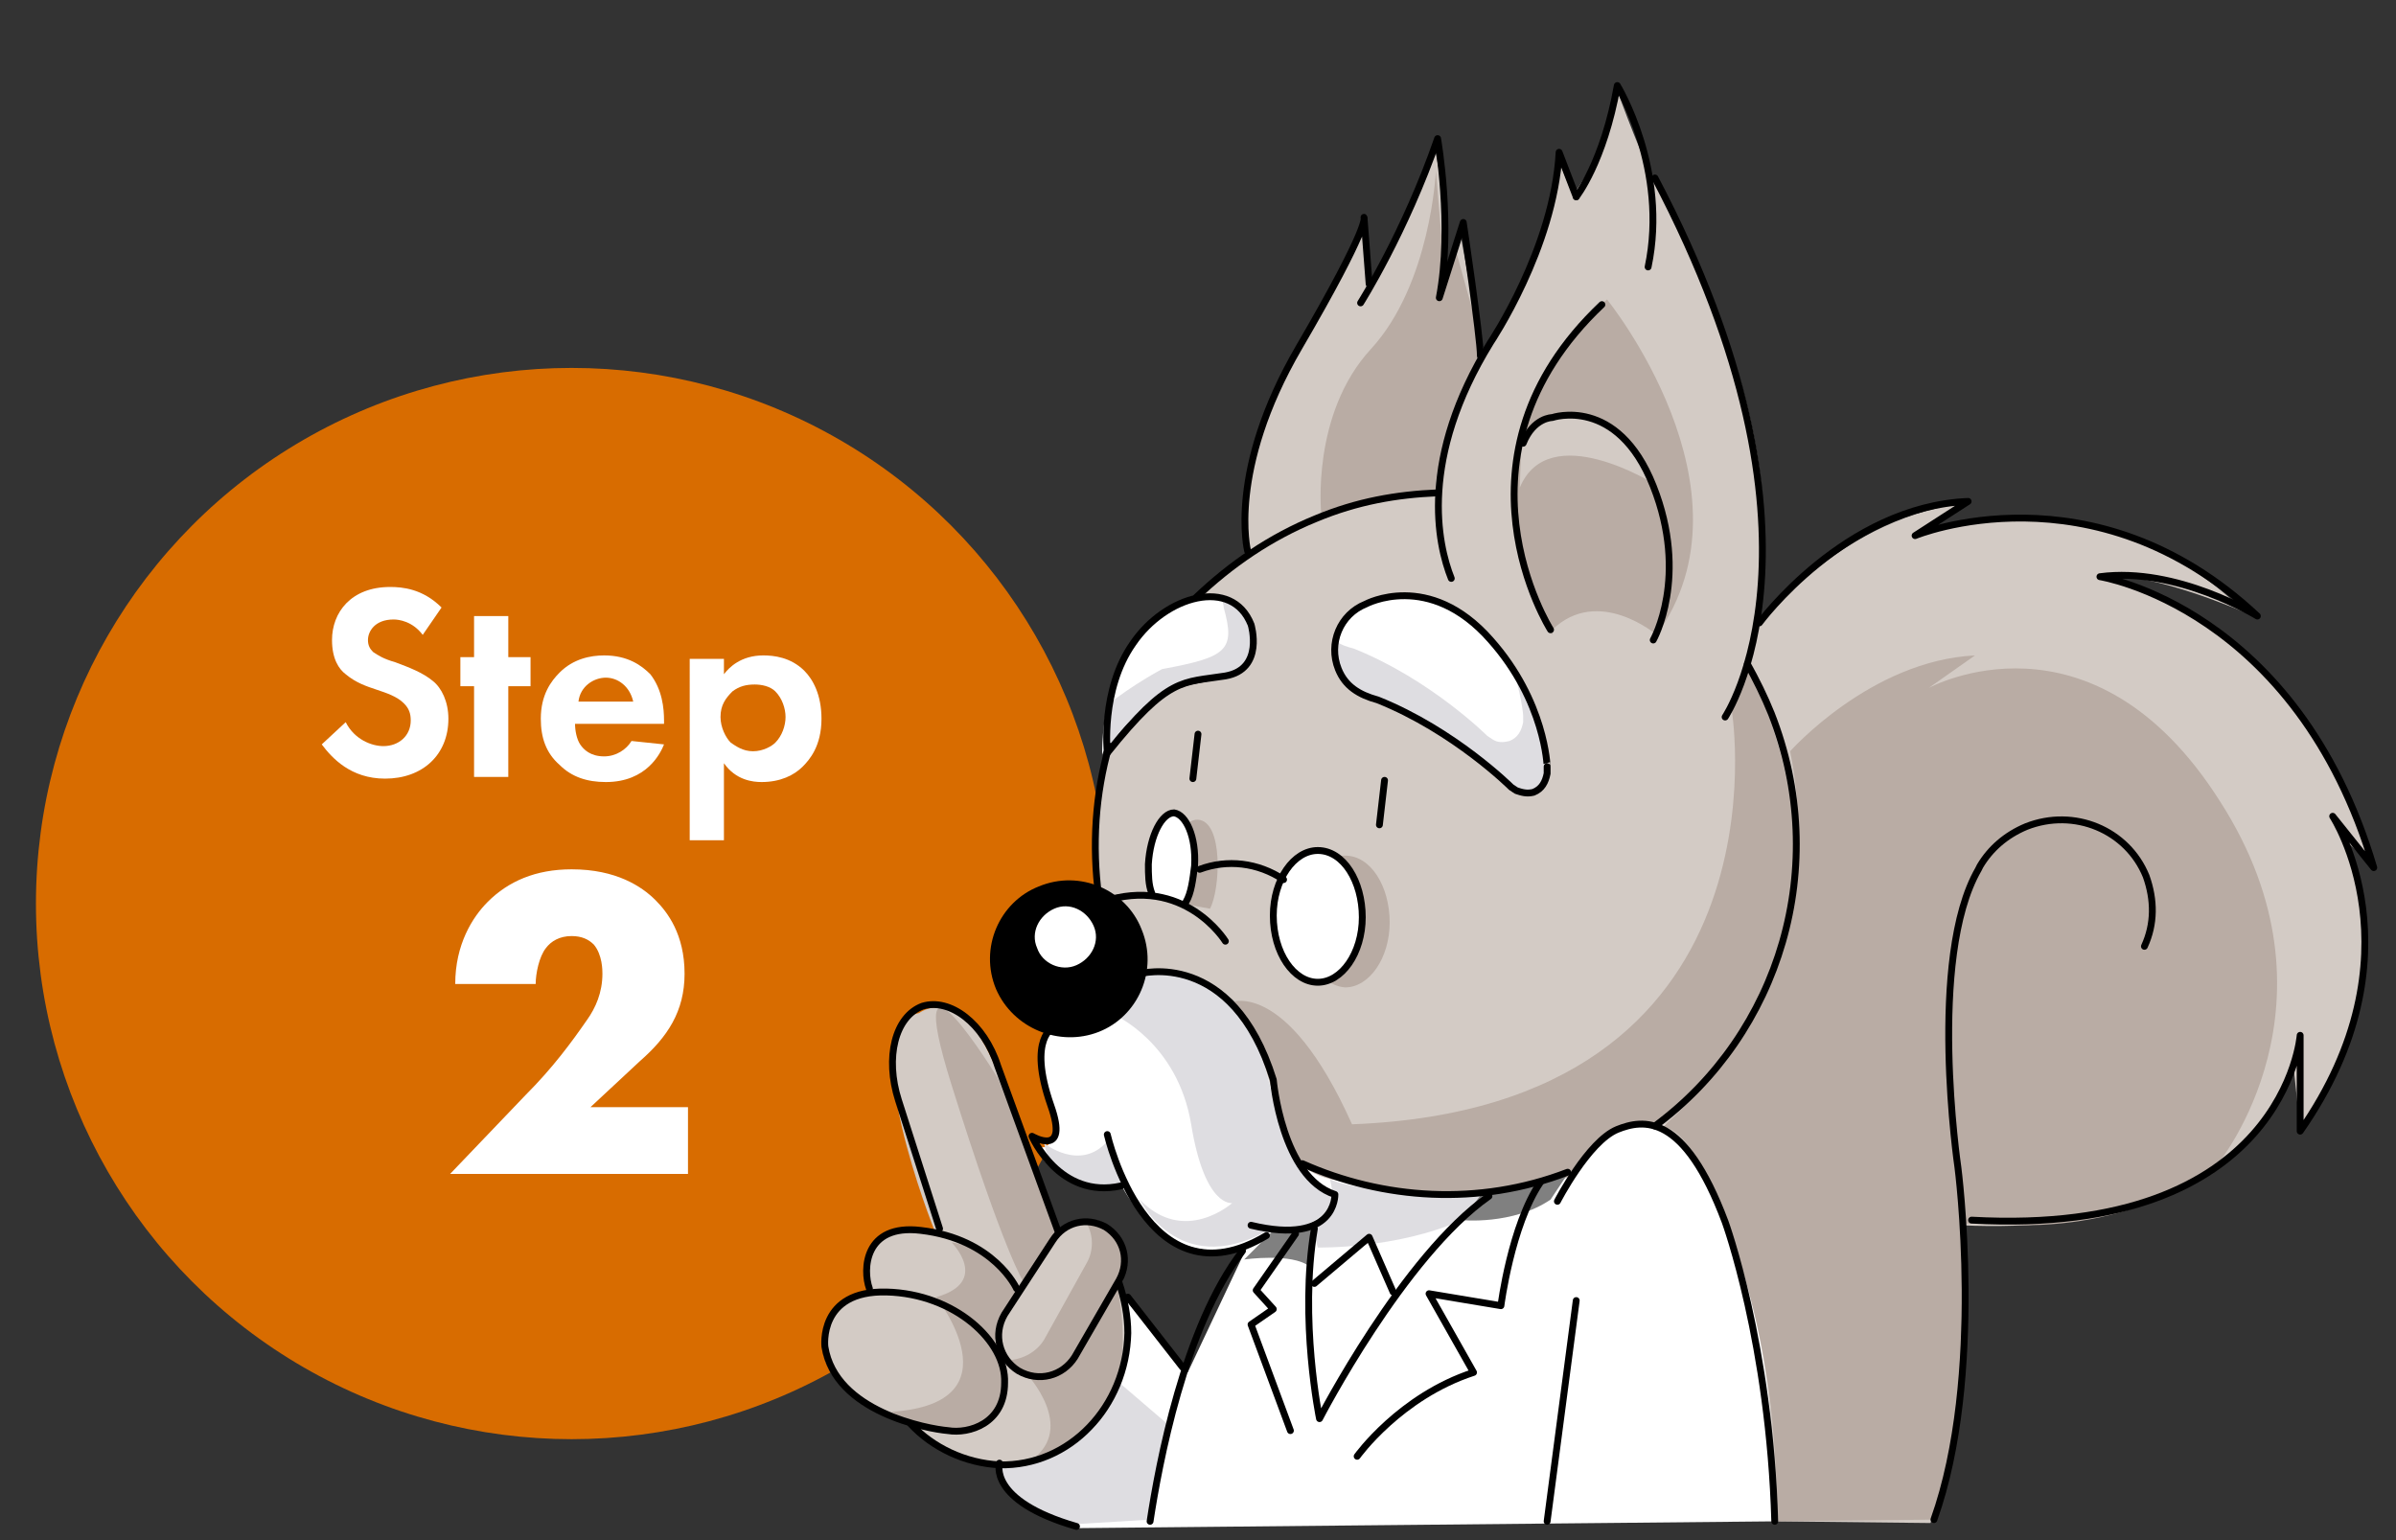 <?xml version="1.0" encoding="utf-8"?>
<!-- Generator: Adobe Illustrator 25.4.1, SVG Export Plug-In . SVG Version: 6.00 Build 0)  -->
<svg version="1.1" id="レイヤー_1" xmlns="http://www.w3.org/2000/svg" xmlns:xlink="http://www.w3.org/1999/xlink" x="0px"
	 y="0px" viewBox="0 0 140 90" style="enable-background:new 0 0 140 90;" xml:space="preserve">
<rect x="0" y="0" width="140" height="90" fill="#333333" stroke="none"/>
<style type="text/css">
	.st0{fill:#D86C00;}
	.st1{fill:#FFFFFF;}
	.st2{fill:#D3CBC5;}
	.st3{fill:#B9ACA4;}
	.st4{fill:#DEDDE1;}
	.st5{fill:#808080;}
	.st6{fill:none;stroke:#000000;stroke-width:0.4;stroke-linecap:round;stroke-linejoin:round;}
</style>
<g id="レイヤー_1のコピー">
	<circle class="st0" cx="33.4" cy="52.8" r="31.3"/>
	<g>
		<path class="st1" d="M24.7,37.1c-0.6-0.8-1.4-0.9-1.7-0.9c-1.1,0-1.5,0.7-1.5,1.2c0,0.3,0.1,0.5,0.3,0.7c0.3,0.2,0.6,0.4,1.3,0.6
			c0.8,0.3,1.6,0.6,2.2,1.1c0.5,0.4,0.9,1.2,0.9,2.2c0,2.1-1.5,3.5-3.7,3.5c-2,0-3.1-1.2-3.7-2l1.4-1.3c0.5,1,1.5,1.4,2.2,1.4
			c0.9,0,1.6-0.6,1.6-1.5c0-0.4-0.1-0.7-0.4-1c-0.4-0.4-1-0.6-1.6-0.8s-1.2-0.4-1.8-0.9c-0.4-0.3-0.8-0.9-0.8-2
			c0-1.6,1.1-3.1,3.4-3.1c0.7,0,1.9,0.1,3,1.2L24.7,37.1z"/>
		<path class="st1" d="M29.7,40.1v5.3h-2v-5.3h-0.8v-1.7h0.8V36h2v2.4H31v1.7H29.7z"/>
		<path class="st1" d="M38.8,43.5c-0.2,0.5-1,2.2-3.4,2.2c-1.1,0-2-0.3-2.7-1c-0.8-0.7-1.1-1.6-1.1-2.7c0-1.4,0.6-2.2,1.1-2.7
			c0.8-0.8,1.8-1,2.6-1c1.4,0,2.2,0.6,2.7,1.1c0.7,0.9,0.8,2,0.8,2.7v0.2h-5.2c0,0.4,0.1,0.9,0.3,1.2s0.6,0.7,1.4,0.7
			c0.7,0,1.3-0.4,1.6-0.9L38.8,43.5z M37,41c-0.2-0.9-0.9-1.4-1.6-1.4c-0.7,0-1.5,0.5-1.6,1.4H37z"/>
		<path class="st1" d="M42.3,49.1h-2V38.5h2v0.9c0.3-0.4,1-1.1,2.3-1.1c0.6,0,1.6,0.1,2.4,0.9c0.5,0.5,1,1.4,1,2.8
			c0,1.6-0.7,2.4-1.1,2.8c-0.5,0.5-1.3,0.9-2.4,0.9c-0.5,0-1.5-0.1-2.2-1.1V49.1z M42.8,40.4c-0.4,0.4-0.7,0.8-0.7,1.5
			c0,0.6,0.3,1.2,0.6,1.5c0.3,0.2,0.7,0.5,1.3,0.5s1.1-0.3,1.3-0.5c0.4-0.4,0.6-1,0.6-1.5s-0.2-1.1-0.6-1.5C45,40.1,44.5,40,44.1,40
			C43.6,40,43.2,40.1,42.8,40.4z"/>
	</g>
	<g>
		<path class="st1" d="M40.2,68.6H26.3l4.4-4.6c1.6-1.6,2.7-3.1,3.6-4.4c0.5-0.7,0.9-1.6,0.9-2.7c0-0.2,0-1.1-0.5-1.7
			c-0.3-0.3-0.7-0.5-1.3-0.5c-0.7,0-1.2,0.3-1.5,0.7c-0.4,0.5-0.6,1.5-0.6,2.1h-4.7c0-2.3,1-3.9,1.9-4.8c1.2-1.2,2.8-1.9,4.9-1.9
			c2.6,0,4.1,1,4.9,1.8c0.7,0.7,1.7,2,1.7,4.3c0,2.2-1,3.7-2.6,5.1l-2.9,2.7h5.7C40.2,64.7,40.2,68.6,40.2,68.6z"/>
	</g>
	<g>
		<path class="st1" d="M103.9,88.9l-41.1,0.4c0,0-4.3-1-4.3-3.6l7.4-9.6l3.5,4.1l3.4-7.2l3.7-9L87,63.3l8.3-0.3
			C95.3,63.1,105.9,68.6,103.9,88.9z"/>
		<path class="st2" d="M103.7,88.9c-0.1-1.5-0.1-3.3-0.2-5c-0.1-4.5-2-15.1-6.4-17.9c0,0,7-5.6,7.4-12.9c0,0,2-6.2-2.7-13.6l0.4-2.2
			c0,0,4.7-6.9,12.6-7.9l-2.3,1.8c0,0,10.5-3.6,18.7,4.6c0,0-5.5-2.4-8.1-2.1c4.2,1.4,12.6,5.7,15.3,16.6l-1.5-1.3c0,0,3.8,8-2.5,17
			l-0.4-3.8c0,0-2.3,10.2-19.4,9.4l-0.6-4.4c0,0-0.4-4.7-0.4-5.4l0.2-5.5c0,0-0.9,6,0.4,12.5c0,0,0.6,8.5,0.1,14.1
			c-0.1,1.2-0.8,4-1.5,6.1"/>
		<path class="st2" d="M96.8,65.9c0,0-2.8-0.8-4.8,2.7c0,0-9.6,3.1-16.2-0.7c0,0-1.7-3.4-1.8-5.9c-0.2-2.6-3.8-6.3-7.5-4.9l-2.2-4.8
			c0,0-0.6-5,0.4-8.5c0,0,2.9-3.3,4.5-3.7s4.7-0.5,3.8-3.2c-0.9-2.7-3-1.9-3-1.9s1.9-2.1,3-2.7c0,0-1-5.1,2.9-11.8l3.8-6.9l0.3,3.1
			c0,0,3.2-5.3,3.8-8.1c0,0,0.8,2.7,0.5,7.4l1-2.5l1.3,7.1c0,0,3.7-4.7,4.4-11.4l0.9,2.2c0,0,2.3-3,2.6-6.1c0,0,1.7,4.7,2.5,5.9
			c0,0,8.3,13.6,5.5,25.2l-0.5,2.9c0,0,5.3,7.7,2,16.7C100.8,64.9,96.8,65.9,96.8,65.9"/>
		<path class="st2" d="M65.4,75.3c0,0,2.3,6.5-3.2,9.3c-5.4,2.8-8.5-1.2-8.5-1.2s-7-1.8-5.4-6.1c0,0,0.8-1.8,2.7-1.8
			c0,0-2-4.5,3.6-3.6c0,0-4.8-12-0.9-12.7c0,0,2.6-2,4.7,3.8l3.3,8.9c0,0,1.8-1.2,3-0.3C66.6,73,65.4,75.3,65.4,75.3z"/>
		<path class="st3" d="M61.9,72l-3.6-9c0,0-5.8-9.5-2.7,0.4s4.2,11.5,4.2,11.5L61.9,72z"/>
		<path class="st3" d="M55.6,72.6c0,0,2.3,2.3-0.9,3.2c0,0,4.9,6.2-2.6,6.7c0,0,5.2,3.2,6.4-0.6c0,0,0.4-2.6-0.4-3.5l1.4-3.1
			C59.5,75.3,58.8,73.1,55.6,72.6z"/>
		<path class="st3" d="M64.6,71.8c-0.3-0.2-0.7-0.3-1.1-0.3c0.4,0.7,0.4,1.6,0,2.3L61,78.3c-0.5,0.8-1.4,1.2-2.3,1.2
			c0.2,0.3,0.5,0.6,0.8,0.8c1.2,0.7,2.6,0.3,3.3-0.8l2.5-4.5C66,73.8,65.7,72.5,64.6,71.8z"/>
		<path class="st3" d="M60,80.3c0,0,2.9,3.1,0.3,5c0,0,6.8-0.8,5-10L62.9,79C62.9,79,61.6,81,60,80.3z"/>
		<path class="st1" d="M64.4,44.1c0,0-0.2-7.6,5-9c0,0,2.8-1.2,3.5,1.3s0.2,2.9-3.6,3.6C69.2,40,65,42.3,64.4,44.1z"/>
		<path class="st4" d="M71.2,34.7c0.1,0.2,0.3,0.5,0.3,0.8c0.7,2.5,0.2,2.9-3.6,3.6c0,0-1.7,0.9-3.2,2.1c-0.3,1.5,0.1,2.7,0.1,2.7
			c0.5-1.8,4.4-4.1,4.4-4.1c4.1-0.2,4.3-1.1,3.6-3.6C72.5,35.2,71.8,34.8,71.2,34.7z"/>
		<path class="st1" d="M87.1,37.4c-3.6-4.1-7.3-2.1-7.3-2.1c-1.5,0.6-2.2,2.3-1.6,3.8c0.4,1,1.2,1.5,2.3,1.8
			c4.5,1.8,7.8,5.1,7.8,5.1l0.3,0.2c0.3,0.1,0.6,0.2,1,0.1c0.5-0.2,0.7-0.6,0.8-1.1v-0.4C90.4,44.8,90.3,41,87.1,37.4z"/>
		<path class="st4" d="M88.3,38.8c0.6,1.7,0.7,3,0.7,3v0.4c-0.1,0.5-0.3,0.9-0.8,1.1c-0.4,0.1-0.7,0.1-1-0.1L86.9,43
			c0,0-3.3-3.3-7.8-5.1c-0.4-0.1-0.7-0.2-1-0.4c-0.1,0.5,0,1,0.2,1.6c0.4,1,1.2,1.5,2.3,1.8c4.5,1.8,7.8,5.1,7.8,5.1l0.3,0.2
			c0.3,0.1,0.6,0.2,1,0.1c0.5-0.2,0.7-0.6,0.8-1.1v-0.4C90.5,44.8,90.4,42,88.3,38.8z"/>
		<path class="st3" d="M78.6,57.7c1.4,0,2.6-1.7,2.6-3.8S80.1,50,78.6,50c-1.4,0-2.6,1.7-2.6,3.8C76,55.9,77.2,57.6,78.6,57.7z"/>
		<path class="st1" d="M77,57.4c1.4,0,2.6-1.7,2.6-3.8s-1.1-3.9-2.6-3.9c-1.4,0-2.6,1.7-2.6,3.8C74.4,55.7,75.6,57.4,77,57.4z"/>
		<path class="st3" d="M68.5,52.7c0,0-0.1-4.9,1.5-4.8c1.5,0.1,1.3,4.1,0.7,5.2L68.5,52.7z"/>
		<path class="st1" d="M67.3,52.2c0,0-0.7-4.5,1.2-4.7c1.5-0.2,1.3,4.1,0.7,5.2L67.3,52.2z"/>
		<path class="st1" d="M61.8,59.5c0,0-1.8,1-0.2,5.4c0,0,0.1,3-1.1,1.9c0,0,0.4,2.7,5.1,2.6c0,0,2.9,5.8,8.4,2.8
			c0,0,4.2,0.3,3.9-2.4c0,0-1.8-0.9-2.6-3.2c-0.8-2.3-0.8-10.4-8.8-9.6L61.8,59.5z"/>
		<path class="st4" d="M61,66.8c0,0,2.1,1.7,3.7-0.1l1.3,2.5C66,69.2,61.8,70.6,61,66.8z"/>
		<path class="st4" d="M65.1,59.3c0,0,3.7,1.6,4.5,6.4c0.8,4.9,2.4,4.6,2.4,4.6s-2.8,2.5-5.4-0.2c0,0,2.2,4.6,7.3,1.9
			c0,0,4.1,0,3.9-2.4c0,0-1.5-0.5-2.9-3.8c-1.4-3.3-0.8-9.6-8.5-8.9L65.1,59.3z"/>
		<path class="st3" d="M90.7,37.1c0,0-6.9-11.4,3.2-19.6c0,0,9,11.1,2.9,19.6c0,0-3.4-2.9-6.1-0.3"/>
		<path class="st2" d="M88.9,25.8c0,0,4-5,7.8,2.5c0,0-6.2-3.9-7.9,0.2L88.9,25.8z"/>
		<path class="st3" d="M77.2,30c0,0-0.6-5.8,2.9-9.6S83.9,10,83.9,10l0.5,5.9l0.6-1.5l1.7,6.1c0,0-3.1,6.2-2.8,8.4
			C83.9,28.9,81.6,28.5,77.2,30z"/>
		<path class="st3" d="M102.1,38.8l-0.9,2.8c0,0,3.7,23.1-22.2,24.1c-3.9-8.7-7.2-7.1-7.2-7.1s1,0.2,2.1,3.7
			c0.6,1.9,0.9,3.3,1.3,4.2c0.1,0.8,0.7,2.1,3,2.5c0,0,8.6,2.2,13.8-0.4c0,0,1.7-3.5,4.8-2.7C96.8,65.9,110.7,57.3,102.1,38.8z"/>
		<path class="st5" d="M85.4,71.3c0,0,3,0.3,5.2-1.2l1-1.5l-5.1,1.2L85.4,71.3z"/>
		<path class="st5" d="M72.7,73.6c0,0,2.8-0.4,3.8,0.4l0.2-2.2L74.3,72L72.7,73.6z"/>
		<path class="st4" d="M62.3,89.1c0,0-4.5-1.6-3.9-3.7c0,0,5.5,0.5,7-4.6l2.8,2.4l-0.3,1.5c0,0-0.4,2.4-0.7,4.1"/>
		<path class="st4" d="M77,72.9c0,0,4.6,0.1,8.4-1.6l1.3-1.7c0,0-7,0.3-9-0.7c0,0,0.7,2.1-1,2.9L77,72.9z"/>
		<path class="st3" d="M104.6,43.9c0,0,4.7-5.3,10.8-5.6l-2.7,1.9c0,0,9.5-5.2,17,6.6c7.6,11.8-0.1,21.2-0.1,21.2s-3.8,3.5-11.1,3.6
			l-3.7-0.1l-0.3,10.4c0,0-0.5,4-1.4,6.9l-9.2,0.1c-0.1-2.3-0.2-5.3-0.6-8c-1.1-7.6-4.3-15.3-6.2-15C97,65.9,107.4,58,104.6,43.9z"
			/>
		<path class="st6" d="M84.8,33.8c-0.8-2-1.9-7,2.3-13.8c0,0,3.7-5.5,4-11.1l1,2.6"/>
		<path class="st6" d="M92.1,11.5c0,0,1.6-2,2.4-6.5c0,0,3,4.9,1.8,10.6"/>
		<path class="st6" d="M100.8,41.9c0,0,7-10.4-4.1-31.5"/>
		<path class="st6" d="M90.6,36.8c0,0-6.4-10.1,3-19"/>
		<path class="st6" d="M96.6,37.4c0,0,2.1-3.7,0-9s-5.9-4-5.9-4s-1.1,0-1.7,1.5"/>
		<path class="st6" d="M72.9,32.2c0,0-1.2-4.7,3-11.9s3.8-7.6,3.8-7.6l0.3,3.9"/>
		<path class="st6" d="M79.5,17.7c0,0,2.6-4.1,4.5-9.6c0,0,0.9,5.1,0.1,9.3l1.4-4.4c0,0,1,6.7,1,7.8"/>
		<path class="st6" d="M84,28.8c-2.4,0.1-4.7,0.5-7.1,1.5c-2.7,1.1-5,2.7-7,4.6"/>
		<path class="st6" d="M64.8,43.6c-0.8,2.8-1,5.8-0.6,8.8"/>
		<path class="st6" d="M76.1,68c4.7,2.1,10.3,2.5,15.5,0.5"/>
		<path class="st6" d="M102.1,38.8c0.5,0.9,1,1.9,1.4,2.9c3.5,8.9,0.5,18.7-6.8,24.1"/>
		<path class="st6" d="M71.6,55c0,0-2.4-3.9-7.2-2.3"/>
		<path class="st6" d="M69.3,52.7c0.3-0.5,0.4-1.3,0.5-2.1c0.1-1.7-0.5-3-1.2-3.1c-0.7,0-1.4,1.3-1.5,3c0,0.6,0,1.2,0.2,1.7"/>
		<path class="st6" d="M77,57.4c1.4,0,2.6-1.7,2.6-3.8s-1.1-3.9-2.6-3.9c-1.4,0-2.6,1.7-2.6,3.8C74.4,55.7,75.6,57.4,77,57.4z"/>
		<path class="st6" d="M75,51.4c-1.5-1-3.3-1.2-4.9-0.6"/>
		<path d="M64.2,60.3c2.3-0.9,3.5-3.6,2.5-6c-0.9-2.3-3.6-3.5-6-2.5c-2.3,0.9-3.5,3.6-2.5,6C59.2,60.1,61.9,61.2,64.2,60.3z"/>
		<path class="st1" d="M62.9,56.4c0.9-0.4,1.4-1.4,1-2.3c-0.4-0.9-1.4-1.4-2.3-1c-0.9,0.4-1.4,1.4-1,2.3
			C60.9,56.3,62,56.8,62.9,56.4z"/>
		<path class="st6" d="M61.6,60c0,0-1.6,0.6-0.2,4.6c1.1,3.1-1.1,1.8-1.1,1.8s1.6,3.7,5.2,2.9"/>
		<path class="st6" d="M64.7,66.3c0,0,2.3,10.1,9.3,5.9"/>
		<path class="st6" d="M66.6,56.9c0,0,5.4-1.5,7.8,6.2c0,0,0.5,5.7,3.6,6.7c0,0,0.1,3-4.9,1.8"/>
		<path class="st6" d="M87,69.9c-5,3.5-9.9,13-9.9,13s-1.2-5.8-0.3-11.1"/>
		<path class="st6" d="M79.3,85.1c0,0,2.5-3.5,6.8-4.9l-2.6-4.6l4.2,0.7c0,0,0.6-4.7,2.3-7.2"/>
		<path class="st6" d="M91,70.2c0,0,1.8-3.5,3.5-4.2c1.5-0.6,3.9-1,6.3,5.4c0,0,2.6,7.1,2.9,17.5"/>
		<polyline class="st6" points="75.4,83.6 73.1,77.4 74.4,76.5 73.4,75.4 75.7,72.1 		"/>
		<path class="st6" d="M72.6,73.1c-3.4,4.4-4.9,12.5-5.4,15.8"/>
		<path class="st6" d="M87.1,37.4c-3.6-4.1-7.3-2.1-7.3-2.1c-1.5,0.6-2.2,2.3-1.6,3.8c0.4,1,1.2,1.5,2.3,1.8
			c4.5,1.8,7.8,5.1,7.8,5.1l0.3,0.2c0.3,0.1,0.6,0.2,1,0.1c0.5-0.2,0.7-0.6,0.8-1.1v-0.4C90.4,44.8,90.3,41,87.1,37.4z"/>
		<path class="st6" d="M65.4,74.8c0.6-1.1,0.3-2.4-0.8-3.1c-1.1-0.6-2.4-0.3-3.1,0.8l-2.8,4.3c-0.7,1.2-0.3,2.6,0.8,3.3
			c1.2,0.7,2.6,0.3,3.3-0.8L65.4,74.8z"/>
		<path class="st6" d="M61.8,71.9l-3.5-9.6c-0.8-2.5-2.8-4-4.4-3.5c-1.6,0.6-2.2,3-1.4,5.5l2.4,7.5"/>
		<path class="st6" d="M50.8,75.3c-0.4-1.1-0.3-3.8,3-3.4c4.3,0.5,5.6,3.4,5.6,3.4"/>
		<path class="st6" d="M48.2,78.7c0,0-0.4-3.3,3.6-3.2c4,0.1,7,2.9,6.9,5.3c0,2.4-2.1,3-3.3,2.8C54.2,83.5,48.8,82.5,48.2,78.7z"/>
		<path class="st6" d="M53.2,83.2c1.3,1.4,3.2,2.3,5.2,2.4c4.1,0.1,7.4-3.4,7.5-7.7c0-1-0.2-2-0.5-2.9"/>
		<path class="st6" d="M62.9,89.2c-5.2-1.5-4.5-3.7-4.5-3.7"/>
		<line class="st6" x1="65.9" y1="75.8" x2="69.1" y2="79.9"/>
		<path class="st6" d="M64.7,44c0,0-0.4-3.7,1.5-6.4c1.9-2.8,5.8-3.9,6.9-1.1c0,0,0.8,2.6-1.5,3C69.1,39.9,68.3,39.5,64.7,44z"/>
		<line class="st6" x1="70" y1="42.9" x2="69.7" y2="45.5"/>
		<line class="st6" x1="80.9" y1="45.6" x2="80.6" y2="48.2"/>
		<polyline class="st6" points="76.8,75 80,72.3 81.4,75.5 		"/>
		<path class="st6" d="M125.3,55.3c0.6-1.3,0.6-2.7,0.1-4.1c-1.1-2.7-4.2-4-7-2.9c-1.2,0.5-2.1,1.3-2.7,2.3l-0.1,0.2
			c-3,5.2-1.2,17.4-1.2,17.4s1.6,12.2-1.4,20.6"/>
		<path class="st6" d="M102.8,36.4c0,0,5-6.8,12.2-7.1l-3.1,2c0,0,10.4-4.3,20,4.7c0,0-4.7-2.9-9.2-2.3c0,0,11.5,1.8,16,17l-2.4-3
			c0,0,5.3,8.1-1.9,18.4v-5.6c0,0-0.9,11.8-19.2,10.8"/>
		<line class="st6" x1="92.1" y1="76" x2="90.4" y2="88.9"/>
	</g>
</g>
</svg>

